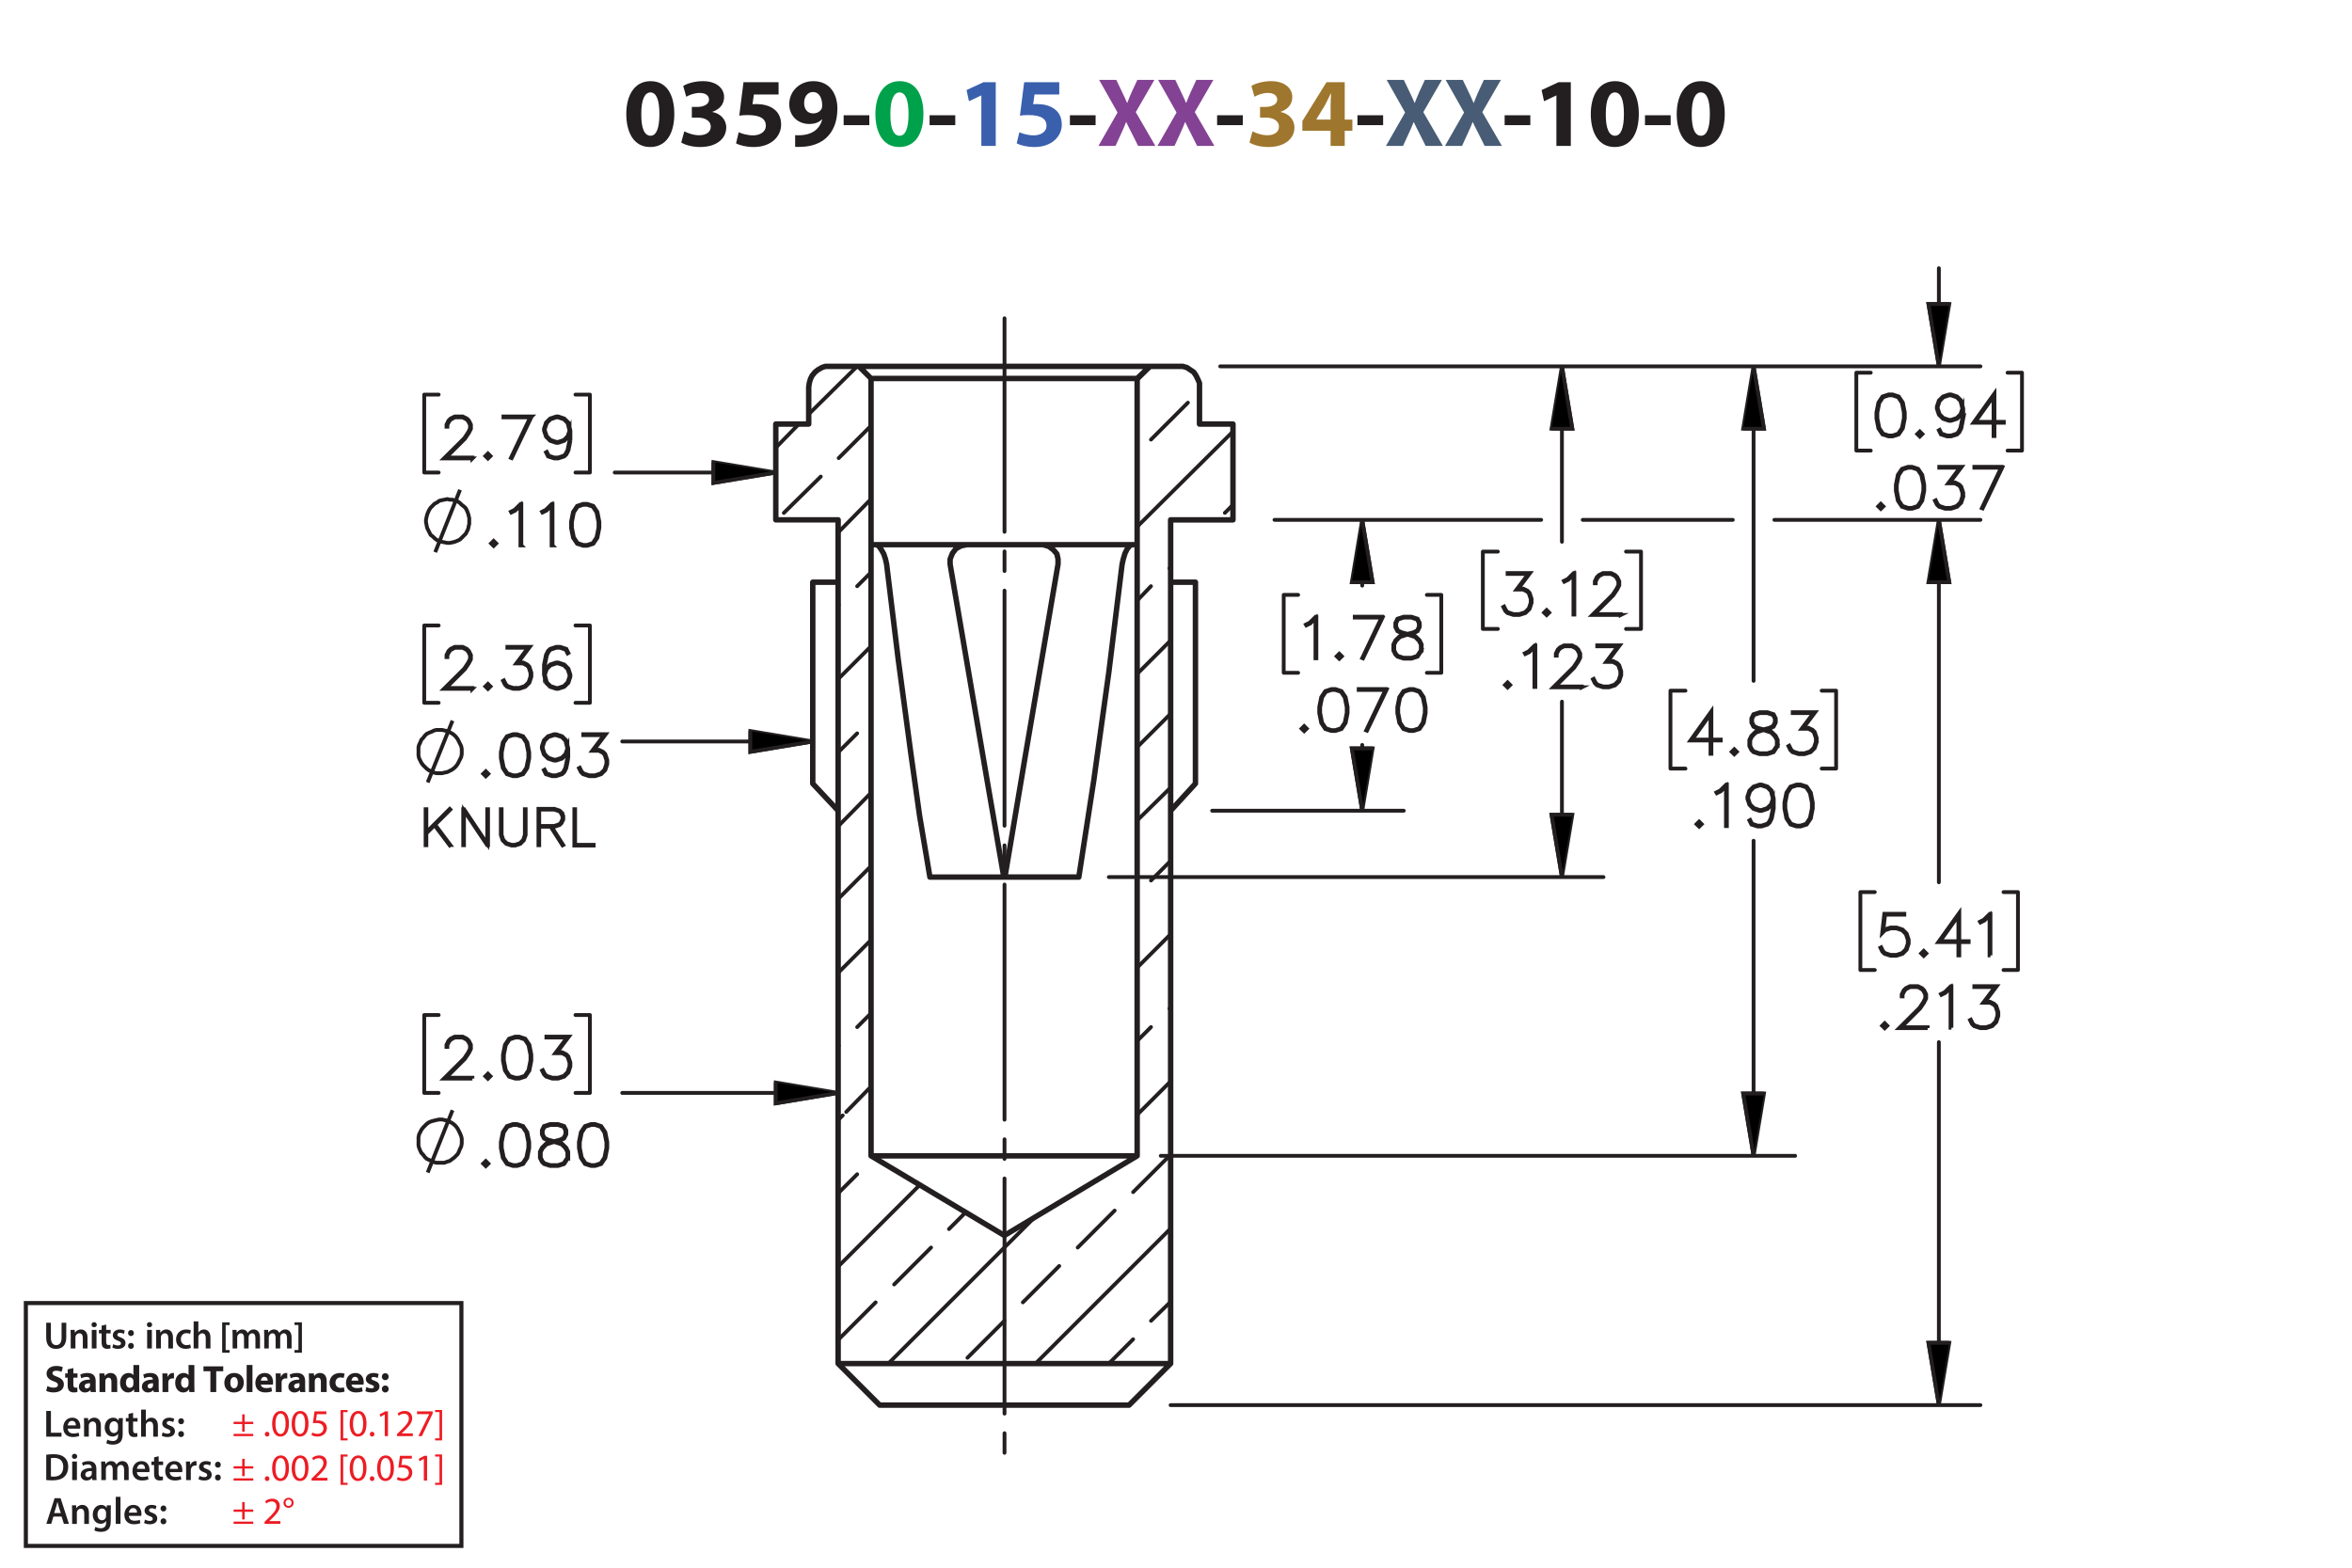 <?xml version="1.0" encoding="UTF-8"?><svg id="Layer_1" xmlns="http://www.w3.org/2000/svg" viewBox="0 0 432 288"><defs><style>.cls-1,.cls-2,.cls-3,.cls-4,.cls-5,.cls-6,.cls-7{stroke:#231f20;}.cls-1,.cls-3,.cls-4{stroke-linecap:round;stroke-linejoin:round;}.cls-1,.cls-3,.cls-4,.cls-6,.cls-7{fill:none;}.cls-2{stroke-width:.7px;}.cls-2,.cls-5,.cls-6{stroke-miterlimit:10;}.cls-8{fill:#3a60ad;}.cls-8,.cls-9,.cls-10,.cls-11,.cls-12,.cls-13,.cls-14{stroke-width:0px;}.cls-9{fill:#ed1c24;}.cls-3,.cls-4,.cls-5,.cls-6{stroke-width:.7px;}.cls-10{fill:#00a14b;}.cls-11{fill:#9e762d;}.cls-4{stroke-dasharray:0 0 0 0 43.2 3.6 3.6 3.6;stroke-dashoffset:3.973px;}.cls-12{fill:#834293;}.cls-13{fill:#231f20;}.cls-14{fill:#485c75;}.cls-7{stroke-width:.75px;}</style></defs><path class="cls-13" d="m123.853,20.904c0,3.619-1.458,6.104-4.447,6.104-3.025,0-4.357-2.719-4.375-6.032,0-3.385,1.44-6.067,4.465-6.067,3.133,0,4.357,2.791,4.357,5.996Zm-6.068.072c-.018,2.683.63,3.961,1.692,3.961s1.639-1.333,1.639-3.997c0-2.593-.558-3.961-1.657-3.961-1.008,0-1.692,1.278-1.674,3.997Z"/><path class="cls-13" d="m125.686,24.127c.486.252,1.603.72,2.719.72,1.422,0,2.143-.685,2.143-1.567,0-1.152-1.152-1.674-2.359-1.674h-1.116v-1.962h1.062c.918-.018,2.089-.36,2.089-1.351,0-.702-.576-1.224-1.728-1.224-.954,0-1.963.414-2.449.702l-.558-1.981c.702-.45,2.106-.882,3.619-.882,2.502,0,3.889,1.315,3.889,2.917,0,1.243-.703,2.215-2.143,2.719v.036c1.405.252,2.539,1.315,2.539,2.845,0,2.07-1.818,3.583-4.79,3.583-1.512,0-2.791-.397-3.475-.829l.558-2.052Z"/><path class="cls-13" d="m143.004,17.357h-4.537l-.252,1.8c.252-.036.468-.036.756-.036,1.117,0,2.251.252,3.079.847.882.594,1.422,1.566,1.422,2.935,0,2.179-1.873,4.106-5.023,4.106-1.422,0-2.611-.324-3.259-.666l.486-2.052c.522.252,1.585.576,2.647.576,1.134,0,2.341-.54,2.341-1.783,0-1.206-.955-1.945-3.295-1.945-.648,0-1.099.036-1.585.108l.774-6.14h6.446v2.251Z"/><path class="cls-13" d="m146.045,24.829c.342.036.648.036,1.188,0,.829-.054,1.675-.288,2.305-.72.756-.522,1.261-1.278,1.477-2.161l-.054-.018c-.522.54-1.278.846-2.341.846-1.98,0-3.655-1.386-3.655-3.655,0-2.287,1.837-4.213,4.412-4.213,3.007,0,4.429,2.305,4.429,5.042,0,2.431-.774,4.213-2.053,5.383-1.116,1.008-2.647,1.566-4.465,1.639-.468.036-.936.018-1.242,0v-2.143Zm1.656-5.87c0,1.009.54,1.873,1.657,1.873.738,0,1.26-.36,1.512-.774.09-.162.144-.342.144-.684,0-1.243-.468-2.467-1.71-2.467-.936,0-1.621.828-1.603,2.052Z"/><path class="cls-13" d="m159.671,21.174v1.818h-4.717v-1.818h4.717Z"/><path class="cls-10" d="m169.609,20.904c0,3.619-1.458,6.104-4.447,6.104-3.025,0-4.357-2.719-4.375-6.032,0-3.385,1.44-6.067,4.465-6.067,3.133,0,4.357,2.791,4.357,5.996Zm-6.068.072c-.018,2.683.63,3.961,1.692,3.961s1.639-1.333,1.639-3.997c0-2.593-.558-3.961-1.657-3.961-1.008,0-1.692,1.278-1.674,3.997Z"/><path class="cls-13" d="m175.458,21.174v1.818h-4.718v-1.818h4.718Z"/><path class="cls-8" d="m180.245,17.537h-.036l-2.233,1.062-.45-2.053,3.097-1.44h2.269v11.704h-2.647v-9.273Z"/><path class="cls-8" d="m194.556,17.357h-4.538l-.252,1.8c.252-.036.468-.036.756-.036,1.116,0,2.251.252,3.079.847.882.594,1.422,1.566,1.422,2.935,0,2.179-1.873,4.106-5.023,4.106-1.422,0-2.611-.324-3.259-.666l.486-2.052c.522.252,1.585.576,2.647.576,1.134,0,2.341-.54,2.341-1.783,0-1.206-.955-1.945-3.295-1.945-.648,0-1.099.036-1.585.108l.774-6.14h6.446v2.251Z"/><path class="cls-13" d="m201.233,21.174v1.818h-4.718v-1.818h4.718Z"/><path class="cls-12" d="m209.045,26.81l-1.098-2.197c-.45-.846-.738-1.476-1.081-2.179h-.036c-.252.703-.558,1.333-.936,2.179l-1.008,2.197h-3.133l3.511-6.14-3.385-5.996h3.151l1.062,2.215c.36.738.63,1.333.918,2.017h.036c.288-.774.522-1.315.829-2.017l1.026-2.215h3.133l-3.421,5.924,3.601,6.212h-3.169Z"/><path class="cls-12" d="m219.881,26.81l-1.098-2.197c-.45-.846-.738-1.476-1.081-2.179h-.035c-.253.703-.559,1.333-.936,2.179l-1.008,2.197h-3.133l3.511-6.14-3.385-5.996h3.151l1.062,2.215c.359.738.63,1.333.918,2.017h.036c.288-.774.522-1.315.828-2.017l1.026-2.215h3.133l-3.421,5.924,3.601,6.212h-3.169Z"/><path class="cls-13" d="m228.269,21.174v1.818h-4.718v-1.818h4.718Z"/><path class="cls-11" d="m230.049,24.127c.486.252,1.603.72,2.719.72,1.423,0,2.144-.685,2.144-1.567,0-1.152-1.152-1.674-2.359-1.674h-1.116v-1.962h1.062c.918-.018,2.089-.36,2.089-1.351,0-.702-.576-1.224-1.728-1.224-.955,0-1.963.414-2.449.702l-.558-1.981c.702-.45,2.106-.882,3.619-.882,2.502,0,3.889,1.315,3.889,2.917,0,1.243-.702,2.215-2.143,2.719v.036c1.404.252,2.539,1.315,2.539,2.845,0,2.07-1.819,3.583-4.79,3.583-1.512,0-2.791-.397-3.475-.829l.558-2.052Z"/><path class="cls-11" d="m244.397,26.81v-2.791h-5.186v-1.782l4.429-7.13h3.35v6.86h1.404v2.052h-1.404v2.791h-2.593Zm0-4.843v-2.593c0-.703.036-1.422.09-2.179h-.072c-.378.756-.684,1.44-1.08,2.179l-1.566,2.557v.036h2.629Z"/><path class="cls-13" d="m254.044,21.174v1.818h-4.717v-1.818h4.717Z"/><path class="cls-14" d="m261.856,26.81l-1.098-2.197c-.45-.846-.738-1.476-1.081-2.179h-.035c-.253.703-.559,1.333-.936,2.179l-1.009,2.197h-3.133l3.512-6.14-3.386-5.996h3.151l1.062,2.215c.359.738.63,1.333.918,2.017h.036c.288-.774.522-1.315.828-2.017l1.026-2.215h3.133l-3.421,5.924,3.601,6.212h-3.169Z"/><path class="cls-14" d="m272.692,26.81l-1.098-2.197c-.45-.846-.738-1.476-1.081-2.179h-.035c-.253.703-.559,1.333-.936,2.179l-1.009,2.197h-3.133l3.512-6.14-3.386-5.996h3.151l1.062,2.215c.359.738.63,1.333.918,2.017h.036c.288-.774.522-1.315.828-2.017l1.026-2.215h3.133l-3.421,5.924,3.601,6.212h-3.169Z"/><path class="cls-13" d="m281.08,21.174v1.818h-4.718v-1.818h4.718Z"/><path class="cls-13" d="m285.867,17.537h-.035l-2.233,1.062-.45-2.053,3.098-1.44h2.269v11.704h-2.647v-9.273Z"/><path class="cls-13" d="m301.007,20.904c0,3.619-1.458,6.104-4.447,6.104-3.024,0-4.357-2.719-4.375-6.032,0-3.385,1.44-6.067,4.465-6.067,3.133,0,4.357,2.791,4.357,5.996Zm-6.067.072c-.019,2.683.63,3.961,1.692,3.961s1.639-1.333,1.639-3.997c0-2.593-.559-3.961-1.657-3.961-1.008,0-1.692,1.278-1.674,3.997Z"/><path class="cls-13" d="m306.856,21.174v1.818h-4.717v-1.818h4.717Z"/><path class="cls-13" d="m316.792,20.904c0,3.619-1.458,6.104-4.447,6.104-3.024,0-4.356-2.719-4.375-6.032,0-3.385,1.44-6.067,4.465-6.067,3.134,0,4.357,2.791,4.357,5.996Zm-6.067.072c-.019,2.683.63,3.961,1.692,3.961s1.639-1.333,1.639-3.997c0-2.593-.559-3.961-1.656-3.961-1.009,0-1.693,1.278-1.675,3.997Z"/><path class="cls-13" d="m8.493,259.208h.862v3.999h1.94v.722h-2.802v-4.721Z"/><path class="cls-13" d="m12.441,262.465c.021.616.504.883,1.05.883.399,0,.686-.057.946-.154l.126.596c-.294.118-.701.21-1.191.21-1.106,0-1.758-.68-1.758-1.724,0-.945.574-1.835,1.667-1.835,1.106,0,1.471.911,1.471,1.66,0,.161-.014.287-.028.364h-2.283Zm1.498-.603c.007-.315-.133-.833-.708-.833-.532,0-.756.483-.791.833h1.498Z"/><path class="cls-13" d="m15.444,261.533c0-.392-.007-.721-.028-1.016h.756l.042.512h.021c.147-.267.518-.589,1.085-.589.595,0,1.211.386,1.211,1.464v2.024h-.861v-1.926c0-.49-.182-.861-.651-.861-.343,0-.581.245-.672.504-.028.077-.035.182-.035.28v2.003h-.868v-2.396Z"/><path class="cls-13" d="m22.564,260.518c-.014.231-.028.512-.028.981v1.934c0,.714-.147,1.226-.504,1.548-.357.315-.848.413-1.317.413-.434,0-.896-.091-1.191-.273l.19-.651c.217.126.581.26.995.26.56,0,.981-.295.981-1.03v-.294h-.014c-.196.301-.546.504-.995.504-.847,0-1.45-.7-1.45-1.666,0-1.121.729-1.801,1.548-1.801.518,0,.827.253.987.532h.014l.035-.455h.75Zm-.89,1.366c0-.077-.007-.161-.028-.231-.091-.315-.336-.553-.701-.553-.483,0-.84.42-.84,1.113,0,.581.294,1.051.834,1.051.322,0,.602-.21.7-.519.021-.091.035-.21.035-.309v-.553Z"/><path class="cls-13" d="m24.446,259.544v.974h.819v.644h-.819v1.506c0,.413.112.631.441.631.147,0,.259-.021.336-.042l.014.658c-.126.049-.35.084-.624.084-.315,0-.581-.105-.742-.28-.182-.196-.266-.505-.266-.953v-1.603h-.49v-.644h.49v-.77l.84-.203Z"/><path class="cls-13" d="m25.916,258.956h.868v2.031h.014c.105-.161.245-.294.427-.393.168-.098.371-.154.588-.154.581,0,1.19.386,1.19,1.478v2.01h-.861v-1.912c0-.497-.182-.868-.658-.868-.336,0-.575.224-.665.483-.028.069-.035.161-.035.259v2.038h-.868v-4.973Z"/><path class="cls-13" d="m29.878,263.138c.196.119.567.245.875.245.378,0,.546-.154.546-.379,0-.231-.14-.35-.56-.497-.665-.231-.945-.596-.939-.994,0-.603.497-1.072,1.289-1.072.378,0,.708.099.903.203l-.168.609c-.147-.084-.42-.195-.721-.195-.308,0-.477.146-.477.356,0,.218.161.322.596.477.616.224.903.539.91,1.044,0,.616-.483,1.065-1.387,1.065-.413,0-.784-.099-1.037-.238l.169-.623Z"/><path class="cls-13" d="m32.734,261.1c0-.322.224-.554.532-.554.315,0,.525.231.532.554,0,.315-.21.546-.532.546-.315,0-.532-.231-.532-.546Zm0,2.359c0-.321.224-.553.532-.553.315,0,.525.224.532.553,0,.309-.21.547-.532.547-.315,0-.532-.238-.532-.547Z"/><path class="cls-13" d="m8.493,267.253c.378-.064.862-.099,1.373-.099.882,0,1.492.183,1.926.547.456.371.735.932.735,1.736,0,.841-.287,1.471-.735,1.877-.469.428-1.218.644-2.136.644-.504,0-.882-.027-1.163-.062v-4.644Zm.862,3.999c.119.021.301.021.476.021,1.121.008,1.786-.609,1.786-1.807.007-1.044-.595-1.639-1.674-1.639-.273,0-.469.021-.588.049v3.376Z"/><path class="cls-13" d="m14.177,267.547c0,.259-.19.462-.49.462-.287,0-.477-.203-.477-.462,0-.267.196-.47.483-.47.294,0,.476.203.483.47Zm-.917,4.363v-3.411h.868v3.411h-.868Z"/><path class="cls-13" d="m16.971,271.91l-.056-.378h-.021c-.21.266-.567.455-1.008.455-.686,0-1.072-.497-1.072-1.016,0-.861.763-1.296,2.024-1.289v-.056c0-.225-.091-.596-.693-.596-.336,0-.686.105-.917.253l-.168-.56c.252-.154.693-.302,1.233-.302,1.092,0,1.408.693,1.408,1.437v1.232c0,.308.014.609.049.819h-.777Zm-.112-1.667c-.609-.014-1.19.119-1.19.638,0,.336.217.49.49.49.343,0,.595-.225.672-.47.021-.062.028-.133.028-.189v-.47Z"/><path class="cls-13" d="m18.608,269.515c0-.392-.007-.721-.028-1.016h.743l.035.505h.021c.169-.267.477-.582,1.051-.582.448,0,.798.253.945.631h.014c.119-.19.259-.329.42-.428.189-.133.406-.203.686-.203.567,0,1.142.386,1.142,1.478v2.01h-.841v-1.884c0-.567-.196-.903-.609-.903-.294,0-.511.21-.602.455-.021.084-.042.189-.042.287v2.045h-.841v-1.975c0-.477-.189-.812-.588-.812-.322,0-.54.252-.617.49-.035.084-.049.182-.049.279v2.018h-.84v-2.396Z"/><path class="cls-13" d="m25.153,270.446c.021.616.504.883,1.05.883.399,0,.686-.057.946-.154l.126.596c-.294.118-.701.21-1.191.21-1.106,0-1.758-.68-1.758-1.724,0-.945.574-1.835,1.667-1.835,1.106,0,1.471.911,1.471,1.66,0,.161-.014.287-.028.364h-2.283Zm1.498-.603c.007-.315-.133-.833-.708-.833-.532,0-.756.483-.791.833h1.498Z"/><path class="cls-13" d="m29.143,267.525v.974h.819v.644h-.819v1.506c0,.413.112.631.441.631.147,0,.259-.021.336-.042l.014.658c-.126.049-.35.084-.624.084-.315,0-.581-.105-.742-.28-.182-.196-.266-.505-.266-.953v-1.603h-.49v-.644h.49v-.77l.84-.203Z"/><path class="cls-13" d="m31.18,270.446c.021.616.504.883,1.05.883.399,0,.686-.057.946-.154l.126.596c-.294.118-.701.21-1.191.21-1.106,0-1.758-.68-1.758-1.724,0-.945.574-1.835,1.667-1.835,1.106,0,1.471.911,1.471,1.66,0,.161-.014.287-.028.364h-2.283Zm1.498-.603c.007-.315-.133-.833-.708-.833-.532,0-.756.483-.791.833h1.498Z"/><path class="cls-13" d="m34.183,269.599c0-.462-.007-.791-.028-1.1h.75l.028.651h.028c.168-.483.567-.729.932-.729.084,0,.133.008.203.021v.812c-.07-.014-.147-.028-.252-.028-.413,0-.693.267-.77.651-.014.077-.028.168-.028.267v1.765h-.861v-2.312Z"/><path class="cls-13" d="m36.633,271.119c.196.119.567.245.875.245.378,0,.546-.154.546-.379,0-.231-.14-.35-.56-.497-.665-.231-.945-.596-.939-.994,0-.603.497-1.072,1.289-1.072.378,0,.708.099.903.203l-.168.609c-.147-.084-.42-.195-.721-.195-.308,0-.477.146-.477.356,0,.218.161.322.596.477.616.224.903.539.91,1.044,0,.616-.483,1.065-1.387,1.065-.413,0-.784-.099-1.037-.238l.169-.623Z"/><path class="cls-13" d="m39.489,269.081c0-.322.224-.554.532-.554.315,0,.525.231.532.554,0,.315-.21.546-.532.546-.315,0-.532-.231-.532-.546Zm0,2.359c0-.321.224-.553.532-.553.315,0,.525.224.532.553,0,.309-.21.547-.532.547-.315,0-.532-.238-.532-.547Z"/><path class="cls-13" d="m8.704,254.635c.288.147.729.294,1.184.294.49,0,.749-.203.749-.511,0-.295-.224-.463-.791-.666-.784-.273-1.295-.707-1.295-1.394,0-.806.672-1.422,1.786-1.422.532,0,.924.112,1.205.238l-.238.861c-.189-.091-.525-.224-.988-.224-.462,0-.686.21-.686.455,0,.301.266.435.875.665.834.309,1.226.742,1.226,1.408,0,.791-.609,1.464-1.905,1.464-.539,0-1.071-.141-1.337-.287l.217-.883Z"/><path class="cls-13" d="m13.471,251.329v.981h.764v.784h-.764v1.24c0,.413.098.602.42.602.133,0,.238-.014.315-.027l.007.805c-.14.057-.392.092-.693.092-.343,0-.63-.119-.798-.294-.196-.203-.294-.533-.294-1.016v-1.401h-.455v-.784h.455v-.742l1.044-.238Z"/><path class="cls-13" d="m16.664,255.734l-.064-.343h-.021c-.224.273-.574.42-.981.42-.693,0-1.106-.504-1.106-1.051,0-.89.798-1.316,2.01-1.31v-.049c0-.183-.098-.441-.624-.441-.35,0-.721.119-.945.259l-.196-.686c.238-.133.708-.301,1.331-.301,1.142,0,1.506.673,1.506,1.478v1.191c0,.329.014.644.049.833h-.96Zm-.127-1.618c-.56-.007-.994.126-.994.54,0,.273.182.405.42.405.266,0,.483-.175.553-.392.014-.056.021-.119.021-.183v-.371Z"/><path class="cls-13" d="m18.28,253.402c0-.428-.014-.792-.028-1.093h.924l.049.469h.021c.14-.217.49-.546,1.058-.546.701,0,1.226.462,1.226,1.471v2.031h-1.065v-1.898c0-.44-.154-.742-.539-.742-.294,0-.469.203-.54.399-.028.064-.042.168-.042.267v1.975h-1.065v-2.332Z"/><path class="cls-13" d="m25.568,250.762v3.95c0,.385.014.791.028,1.022h-.945l-.049-.504h-.014c-.217.385-.63.581-1.072.581-.812,0-1.464-.693-1.464-1.758-.007-1.156.714-1.821,1.534-1.821.42,0,.749.147.903.386h.014v-1.856h1.065Zm-1.065,2.998c0-.057-.007-.134-.014-.19-.063-.287-.294-.525-.624-.525-.483,0-.735.435-.735.974,0,.581.287.945.729.945.308,0,.553-.21.616-.511.021-.077.028-.154.028-.245v-.448Z"/><path class="cls-13" d="m28.235,255.734l-.064-.343h-.021c-.224.273-.574.42-.981.42-.693,0-1.106-.504-1.106-1.051,0-.89.798-1.316,2.01-1.31v-.049c0-.183-.098-.441-.624-.441-.35,0-.721.119-.945.259l-.196-.686c.238-.133.708-.301,1.331-.301,1.142,0,1.506.673,1.506,1.478v1.191c0,.329.014.644.049.833h-.96Zm-.127-1.618c-.56-.007-.994.126-.994.54,0,.273.182.405.42.405.266,0,.483-.175.553-.392.014-.056.021-.119.021-.183v-.371Z"/><path class="cls-13" d="m29.851,253.438c0-.505-.014-.834-.028-1.128h.917l.035.63h.028c.175-.497.595-.707.924-.707.098,0,.147,0,.224.014v1.002c-.077-.014-.168-.028-.287-.028-.392,0-.658.21-.729.54-.014.069-.021.153-.021.237v1.737h-1.065v-2.297Z"/><path class="cls-13" d="m35.697,250.762v3.95c0,.385.014.791.028,1.022h-.945l-.049-.504h-.014c-.217.385-.63.581-1.072.581-.812,0-1.464-.693-1.464-1.758-.007-1.156.714-1.821,1.534-1.821.42,0,.749.147.903.386h.014v-1.856h1.065Zm-1.065,2.998c0-.057-.007-.134-.014-.19-.063-.287-.294-.525-.624-.525-.483,0-.735.435-.735.974,0,.581.287.945.729.945.308,0,.553-.21.616-.511.021-.077.028-.154.028-.245v-.448Z"/><path class="cls-13" d="m38.643,251.91h-1.268v-.896h3.628v.896h-1.289v3.824h-1.072v-3.824Z"/><path class="cls-13" d="m44.783,253.983c0,1.254-.89,1.828-1.807,1.828-1.002,0-1.772-.658-1.772-1.765,0-1.107.729-1.815,1.828-1.815,1.051,0,1.751.722,1.751,1.751Zm-2.479.035c0,.588.245,1.029.701,1.029.413,0,.679-.413.679-1.029,0-.512-.196-1.029-.679-1.029-.511,0-.701.525-.701,1.029Z"/><path class="cls-13" d="m45.306,250.762h1.065v4.973h-1.065v-4.973Z"/><path class="cls-13" d="m47.917,254.361c.035.441.469.651.967.651.364,0,.658-.049.945-.14l.14.722c-.35.14-.777.21-1.24.21-1.163,0-1.828-.673-1.828-1.744,0-.868.54-1.828,1.73-1.828,1.107,0,1.527.861,1.527,1.709,0,.182-.021.343-.035.42h-2.206Zm1.254-.729c0-.259-.112-.693-.603-.693-.448,0-.63.406-.658.693h1.261Z"/><path class="cls-13" d="m50.661,253.438c0-.505-.014-.834-.028-1.128h.917l.035.63h.028c.175-.497.595-.707.924-.707.098,0,.147,0,.224.014v1.002c-.077-.014-.168-.028-.287-.028-.392,0-.658.21-.729.54-.014.069-.021.153-.021.237v1.737h-1.065v-2.297Z"/><path class="cls-13" d="m55.135,255.734l-.064-.343h-.021c-.224.273-.574.42-.981.42-.693,0-1.106-.504-1.106-1.051,0-.89.798-1.316,2.01-1.31v-.049c0-.183-.098-.441-.624-.441-.35,0-.721.119-.945.259l-.196-.686c.238-.133.708-.301,1.331-.301,1.142,0,1.506.673,1.506,1.478v1.191c0,.329.014.644.049.833h-.96Zm-.127-1.618c-.56-.007-.994.126-.994.54,0,.273.182.405.42.405.266,0,.483-.175.553-.392.014-.056.021-.119.021-.183v-.371Z"/><path class="cls-13" d="m56.752,253.402c0-.428-.014-.792-.028-1.093h.924l.049.469h.021c.14-.217.49-.546,1.058-.546.701,0,1.226.462,1.226,1.471v2.031h-1.065v-1.898c0-.44-.154-.742-.539-.742-.294,0-.469.203-.54.399-.028.064-.042.168-.042.267v1.975h-1.065v-2.332Z"/><path class="cls-13" d="m63.291,255.65c-.189.084-.546.154-.953.154-1.106,0-1.814-.673-1.814-1.751,0-1.002.686-1.821,1.961-1.821.28,0,.588.049.812.133l-.168.792c-.126-.057-.315-.105-.595-.105-.56,0-.924.399-.917.96,0,.63.42.959.939.959.252,0,.448-.042.609-.104l.126.784Z"/><path class="cls-13" d="m64.564,254.361c.035.441.469.651.967.651.364,0,.658-.049.945-.14l.14.722c-.35.14-.777.21-1.24.21-1.163,0-1.828-.673-1.828-1.744,0-.868.54-1.828,1.73-1.828,1.107,0,1.527.861,1.527,1.709,0,.182-.021.343-.035.42h-2.206Zm1.254-.729c0-.259-.112-.693-.603-.693-.448,0-.63.406-.658.693h1.261Z"/><path class="cls-13" d="m67.3,254.803c.196.119.602.259.917.259.322,0,.455-.111.455-.287,0-.175-.105-.259-.504-.392-.707-.238-.981-.623-.974-1.029,0-.638.546-1.121,1.394-1.121.399,0,.756.091.966.196l-.189.735c-.154-.084-.448-.196-.742-.196-.259,0-.406.105-.406.28,0,.161.133.245.553.393.651.224.924.553.932,1.058,0,.637-.504,1.106-1.485,1.106-.448,0-.848-.099-1.107-.238l.19-.764Z"/><path class="cls-13" d="m70.135,252.912c0-.379.259-.644.63-.644s.616.259.624.644c0,.364-.252.637-.63.637-.364,0-.624-.273-.624-.637Zm0,2.262c0-.371.259-.644.63-.644s.616.267.624.644c0,.364-.252.638-.63.638-.364,0-.624-.273-.624-.638Z"/><path class="cls-9" d="m44.935,259.828v1.365h1.583v.421h-1.583v1.4h-.448v-1.4h-1.583v-.421h1.583v-1.365h.448Zm1.583,3.586v.42h-3.614v-.42h3.614Z"/><path class="cls-9" d="m48.645,263.47c0-.259.175-.441.42-.441.246,0,.414.183.414.441,0,.252-.161.441-.42.441-.245,0-.413-.19-.413-.441Z"/><path class="cls-9" d="m53.07,261.509c0,1.548-.574,2.402-1.583,2.402-.889,0-1.492-.834-1.506-2.34,0-1.526.659-2.367,1.583-2.367.96,0,1.506.855,1.506,2.305Zm-2.472.07c0,1.184.364,1.855.924,1.855.63,0,.932-.735.932-1.897,0-1.121-.287-1.856-.925-1.856-.539,0-.931.658-.931,1.898Z"/><path class="cls-9" d="m56.661,261.509c0,1.548-.574,2.402-1.583,2.402-.889,0-1.492-.834-1.506-2.34,0-1.526.659-2.367,1.583-2.367.96,0,1.506.855,1.506,2.305Zm-2.472.07c0,1.184.364,1.855.924,1.855.63,0,.932-.735.932-1.897,0-1.121-.287-1.856-.925-1.856-.539,0-.931.658-.931,1.898Z"/><path class="cls-9" d="m59.944,259.8h-1.737l-.175,1.17c.105-.015.203-.028.371-.028.35,0,.701.077.981.245.357.203.651.596.651,1.17,0,.89-.707,1.555-1.695,1.555-.497,0-.917-.141-1.135-.28l.154-.469c.189.111.56.252.974.252.581,0,1.079-.379,1.079-.988-.007-.588-.399-1.008-1.31-1.008-.259,0-.462.027-.63.049l.294-2.186h2.178v.519Z"/><path class="cls-9" d="m62.56,264.618v-5.582h1.282v.386h-.805v4.811h.805v.385h-1.282Z"/><path class="cls-9" d="m67.315,261.509c0,1.548-.574,2.402-1.583,2.402-.889,0-1.492-.834-1.506-2.34,0-1.526.659-2.367,1.583-2.367.96,0,1.506.855,1.506,2.305Zm-2.472.07c0,1.184.364,1.855.924,1.855.63,0,.932-.735.932-1.897,0-1.121-.287-1.856-.925-1.856-.539,0-.931.658-.931,1.898Z"/><path class="cls-9" d="m67.929,263.47c0-.259.175-.441.42-.441.245,0,.413.183.413.441,0,.252-.161.441-.42.441-.245,0-.413-.19-.413-.441Z"/><path class="cls-9" d="m70.666,259.856h-.014l-.791.428-.119-.47.995-.532h.525v4.553h-.595v-3.978Z"/><path class="cls-9" d="m72.919,263.834v-.378l.483-.47c1.163-1.106,1.688-1.694,1.695-2.381,0-.463-.224-.89-.903-.89-.413,0-.756.21-.966.385l-.196-.434c.315-.267.763-.463,1.289-.463.981,0,1.394.673,1.394,1.324,0,.841-.609,1.52-1.569,2.444l-.364.336v.014h2.045v.512h-2.907Z"/><path class="cls-9" d="m79.466,259.281v.406l-1.982,4.146h-.637l1.975-4.027v-.014h-2.227v-.512h2.872Z"/><path class="cls-9" d="m81.201,259.029v5.589h-1.281v-.385h.805v-4.818h-.805v-.386h1.281Z"/><path class="cls-9" d="m44.935,267.998v1.365h1.583v.421h-1.583v1.4h-.448v-1.4h-1.583v-.421h1.583v-1.365h.448Zm1.583,3.586v.42h-3.614v-.42h3.614Z"/><path class="cls-9" d="m48.645,271.64c0-.259.175-.441.42-.441.246,0,.414.183.414.441,0,.252-.161.441-.42.441-.245,0-.413-.19-.413-.441Z"/><path class="cls-9" d="m53.07,269.679c0,1.548-.574,2.402-1.583,2.402-.889,0-1.492-.834-1.506-2.34,0-1.526.659-2.367,1.583-2.367.96,0,1.506.855,1.506,2.305Zm-2.472.07c0,1.184.364,1.855.924,1.855.63,0,.932-.735.932-1.897,0-1.121-.287-1.856-.925-1.856-.539,0-.931.658-.931,1.898Z"/><path class="cls-9" d="m56.661,269.679c0,1.548-.574,2.402-1.583,2.402-.889,0-1.492-.834-1.506-2.34,0-1.526.659-2.367,1.583-2.367.96,0,1.506.855,1.506,2.305Zm-2.472.07c0,1.184.364,1.855.924,1.855.63,0,.932-.735.932-1.897,0-1.121-.287-1.856-.925-1.856-.539,0-.931.658-.931,1.898Z"/><path class="cls-9" d="m57.226,272.004v-.378l.483-.47c1.163-1.106,1.688-1.694,1.695-2.381,0-.463-.224-.89-.903-.89-.413,0-.756.21-.966.385l-.196-.434c.315-.267.763-.463,1.289-.463.981,0,1.394.673,1.394,1.324,0,.841-.609,1.52-1.569,2.444l-.364.336v.014h2.045v.512h-2.907Z"/><path class="cls-9" d="m62.56,272.788v-5.582h1.282v.386h-.805v4.811h.805v.385h-1.282Z"/><path class="cls-9" d="m67.315,269.679c0,1.548-.574,2.402-1.583,2.402-.889,0-1.492-.834-1.506-2.34,0-1.526.659-2.367,1.583-2.367.96,0,1.506.855,1.506,2.305Zm-2.472.07c0,1.184.364,1.855.924,1.855.63,0,.932-.735.932-1.897,0-1.121-.287-1.856-.925-1.856-.539,0-.931.658-.931,1.898Z"/><path class="cls-9" d="m67.929,271.64c0-.259.175-.441.42-.441.245,0,.413.183.413.441,0,.252-.161.441-.42.441-.245,0-.413-.19-.413-.441Z"/><path class="cls-9" d="m72.355,269.679c0,1.548-.574,2.402-1.583,2.402-.889,0-1.492-.834-1.506-2.34,0-1.526.659-2.367,1.583-2.367.96,0,1.506.855,1.506,2.305Zm-2.472.07c0,1.184.364,1.855.924,1.855.63,0,.932-.735.932-1.897,0-1.121-.287-1.856-.925-1.856-.539,0-.931.658-.931,1.898Z"/><path class="cls-9" d="m75.637,267.97h-1.737l-.175,1.17c.105-.015.203-.028.371-.028.35,0,.701.077.981.245.357.203.651.596.651,1.17,0,.89-.707,1.555-1.695,1.555-.497,0-.917-.141-1.135-.28l.154-.469c.189.111.56.252.974.252.581,0,1.079-.379,1.079-.988-.007-.588-.399-1.008-1.31-1.008-.259,0-.462.027-.63.049l.294-2.186h2.178v.519Z"/><path class="cls-9" d="m77.848,268.025h-.014l-.791.428-.119-.47.995-.532h.525v4.553h-.595v-3.978Z"/><path class="cls-9" d="m81.201,267.199v5.589h-1.281v-.385h.805v-4.818h-.805v-.386h1.281Z"/><path class="cls-13" d="m9.812,278.615l-.406,1.338h-.89l1.513-4.721h1.1l1.534,4.721h-.925l-.427-1.338h-1.498Zm1.352-.651l-.371-1.162c-.091-.287-.168-.609-.238-.883h-.014c-.07.273-.14.603-.224.883l-.364,1.162h1.211Z"/><path class="cls-13" d="m13.248,277.558c0-.392-.007-.721-.028-1.016h.756l.043.512h.021c.147-.267.518-.589,1.085-.589.595,0,1.211.386,1.211,1.464v2.024h-.861v-1.926c0-.49-.182-.861-.651-.861-.343,0-.582.245-.672.504-.028.077-.035.182-.035.28v2.003h-.868v-2.396Z"/><path class="cls-13" d="m20.369,276.542c-.014.231-.028.512-.028.981v1.934c0,.714-.147,1.226-.504,1.548-.357.315-.848.413-1.317.413-.434,0-.896-.091-1.191-.273l.19-.651c.217.126.581.26.995.26.56,0,.981-.295.981-1.03v-.294h-.014c-.196.301-.546.504-.995.504-.847,0-1.45-.7-1.45-1.666,0-1.121.729-1.801,1.548-1.801.518,0,.827.253.987.532h.014l.035-.455h.75Zm-.89,1.366c0-.077-.007-.161-.028-.231-.091-.315-.336-.553-.701-.553-.483,0-.84.42-.84,1.113,0,.581.294,1.051.834,1.051.322,0,.602-.21.7-.519.021-.091.035-.21.035-.309v-.553Z"/><path class="cls-13" d="m21.263,274.981h.868v4.973h-.868v-4.973Z"/><path class="cls-13" d="m23.671,278.489c.021.616.504.883,1.05.883.399,0,.686-.057.946-.154l.126.596c-.294.118-.701.21-1.191.21-1.106,0-1.758-.68-1.758-1.724,0-.945.574-1.835,1.667-1.835,1.106,0,1.471.911,1.471,1.66,0,.161-.014.287-.028.364h-2.283Zm1.498-.603c.007-.315-.133-.833-.708-.833-.532,0-.756.483-.791.833h1.498Z"/><path class="cls-13" d="m26.632,279.162c.196.119.567.245.875.245.378,0,.546-.154.546-.379,0-.231-.14-.35-.56-.497-.665-.231-.945-.596-.939-.994,0-.603.497-1.072,1.289-1.072.378,0,.708.099.903.203l-.168.609c-.147-.084-.42-.195-.721-.195-.308,0-.477.146-.477.356,0,.218.161.322.596.477.616.224.903.539.91,1.044,0,.616-.483,1.065-1.387,1.065-.413,0-.784-.099-1.037-.238l.169-.623Z"/><path class="cls-13" d="m29.488,277.124c0-.322.224-.554.532-.554.315,0,.525.231.532.554,0,.315-.21.546-.532.546-.315,0-.532-.231-.532-.546Zm0,2.359c0-.321.224-.553.532-.553.315,0,.525.224.532.553,0,.309-.21.547-.532.547-.315,0-.532-.238-.532-.547Z"/><path class="cls-9" d="m44.935,275.947v1.365h1.583v.421h-1.583v1.4h-.448v-1.4h-1.583v-.421h1.583v-1.365h.448Zm1.583,3.586v.42h-3.614v-.42h3.614Z"/><path class="cls-9" d="m48.595,279.953v-.378l.483-.47c1.163-1.106,1.688-1.694,1.695-2.381,0-.463-.224-.89-.903-.89-.413,0-.756.21-.966.385l-.196-.434c.315-.267.763-.463,1.289-.463.981,0,1.394.673,1.394,1.324,0,.841-.609,1.52-1.569,2.444l-.364.336v.014h2.045v.512h-2.907Z"/><path class="cls-9" d="m53.93,276.066c0,.567-.455.939-.939.939-.546,0-.917-.413-.917-.904-.007-.539.413-.945.932-.945.574,0,.924.435.924.911Zm-1.478.034c0,.322.238.575.546.575.315,0,.553-.26.553-.603,0-.26-.154-.589-.553-.589-.364,0-.546.315-.546.616Z"/><rect class="cls-7" x="4.748" y="239.387" width="80" height="44.612"/><path class="cls-13" d="m9.347,243.005v2.753c0,.924.385,1.352.967,1.352.623,0,.995-.428.995-1.352v-2.753h.861v2.696c0,1.457-.75,2.102-1.884,2.102-1.092,0-1.8-.609-1.8-2.094v-2.704h.861Z"/><path class="cls-13" d="m12.987,245.33c0-.392-.007-.721-.028-1.016h.756l.042.512h.021c.147-.267.518-.589,1.085-.589.595,0,1.211.386,1.211,1.464v2.024h-.861v-1.926c0-.49-.182-.861-.651-.861-.343,0-.581.245-.672.504-.028.077-.035.182-.035.28v2.003h-.868v-2.396Z"/><path class="cls-13" d="m17.775,243.362c0,.259-.19.462-.49.462-.287,0-.477-.203-.477-.462,0-.267.196-.47.483-.47.294,0,.476.203.483.47Zm-.917,4.363v-3.411h.868v3.411h-.868Z"/><path class="cls-13" d="m19.504,243.341v.974h.819v.644h-.819v1.506c0,.413.112.631.441.631.147,0,.259-.021.336-.043l.014.659c-.126.049-.35.084-.624.084-.315,0-.581-.105-.742-.28-.182-.196-.266-.505-.266-.953v-1.603h-.49v-.644h.49v-.77l.84-.203Z"/><path class="cls-13" d="m20.799,246.935c.196.118.567.245.875.245.378,0,.546-.154.546-.379,0-.231-.14-.35-.56-.497-.665-.231-.945-.595-.939-.994,0-.603.497-1.072,1.289-1.072.378,0,.708.099.903.203l-.168.609c-.147-.084-.42-.195-.721-.195-.308,0-.477.146-.477.356,0,.218.161.322.596.477.616.224.903.539.91,1.044,0,.616-.483,1.065-1.387,1.065-.413,0-.784-.099-1.037-.238l.169-.623Z"/><path class="cls-13" d="m23.522,244.897c0-.322.224-.554.532-.554.315,0,.525.231.532.554,0,.315-.21.546-.532.546-.315,0-.532-.231-.532-.546Zm0,2.359c0-.321.224-.553.532-.553.315,0,.525.224.532.553,0,.309-.21.547-.532.547-.315,0-.532-.238-.532-.547Z"/><path class="cls-13" d="m27.943,243.362c0,.259-.19.462-.49.462-.287,0-.477-.203-.477-.462,0-.267.196-.47.483-.47.294,0,.476.203.483.47Zm-.917,4.363v-3.411h.868v3.411h-.868Z"/><path class="cls-13" d="m28.685,245.33c0-.392-.007-.721-.028-1.016h.756l.043.512h.021c.147-.267.518-.589,1.085-.589.595,0,1.211.386,1.211,1.464v2.024h-.861v-1.926c0-.49-.182-.861-.651-.861-.343,0-.582.245-.672.504-.028.077-.035.182-.035.28v2.003h-.868v-2.396Z"/><path class="cls-13" d="m35.063,247.62c-.182.084-.54.176-.967.176-1.065,0-1.758-.68-1.758-1.737,0-1.022.7-1.821,1.898-1.821.315,0,.637.07.834.161l-.154.644c-.14-.062-.343-.133-.651-.133-.659,0-1.051.483-1.044,1.106,0,.7.456,1.1,1.044,1.1.301,0,.511-.064.679-.133l.119.637Z"/><path class="cls-13" d="m35.565,242.753h.868v2.031h.014c.105-.161.245-.294.427-.393.168-.098.371-.154.588-.154.581,0,1.19.386,1.19,1.478v2.01h-.861v-1.912c0-.497-.182-.868-.658-.868-.336,0-.575.224-.665.483-.028.069-.035.161-.035.259v2.038h-.868v-4.973Z"/><path class="cls-13" d="m40.808,248.51v-5.582h1.366v.497h-.728v4.595h.728v.49h-1.366Z"/><path class="cls-13" d="m42.726,245.33c0-.392-.007-.721-.028-1.016h.743l.035.505h.021c.169-.267.477-.582,1.051-.582.448,0,.798.253.945.631h.014c.119-.19.259-.329.42-.428.189-.133.406-.203.686-.203.567,0,1.142.386,1.142,1.478v2.01h-.841v-1.884c0-.567-.196-.903-.609-.903-.294,0-.511.21-.602.455-.021.084-.042.189-.042.287v2.045h-.841v-1.975c0-.477-.189-.812-.588-.812-.322,0-.54.252-.617.49-.035.084-.049.182-.049.28v2.017h-.84v-2.396Z"/><path class="cls-13" d="m48.529,245.33c0-.392-.007-.721-.028-1.016h.743l.035.505h.021c.168-.267.476-.582,1.05-.582.448,0,.798.253.945.631h.014c.119-.19.259-.329.42-.428.189-.133.406-.203.686-.203.567,0,1.142.386,1.142,1.478v2.01h-.84v-1.884c0-.567-.196-.903-.609-.903-.294,0-.511.21-.602.455-.021.084-.042.189-.042.287v2.045h-.841v-1.975c0-.477-.189-.812-.588-.812-.322,0-.54.252-.617.49-.035.084-.049.182-.049.28v2.017h-.84v-2.396Z"/><path class="cls-13" d="m55.453,242.921v5.589h-1.359v-.497h.721v-4.595h-.721v-.497h1.359Z"/><path class="cls-2" d="m86.778,84.214h-5.239l3.736-3.716.709-1.068.352-.702v-.677l-.352-.687-.337-.341-.694-.346h-1.397l-.689.346-.342.341-.352.687v.341h-.161v-.381l.367-.752.382-.376.754-.371h1.483l.749.371.382.376.372.752v.762l-.372.737-.729,1.088-3.475,3.46h4.852v.156Z"/><path class="cls-2" d="m90.096,83.783l-.472.461-.473-.461.473-.471.472.471Zm-.226,0l-.246-.246-.247.246.247.246.246-.246Z"/><path class="cls-2" d="m97.653,76.511l-3.67,7.653-.141-.055,3.54-7.433h-4.912v-.166h5.184Z"/><path class="cls-2" d="m104.768,80.919l-.357,1.816-.372.737-.392.381-1.111.361h-.744l-1.131-.361-.372-.747.146-.085.352.692,1.03.346h.699l1.051-.346.327-.341.352-.697.362-1.78v-1.284l-.206.617-.754.752-1.111.371h-.382l-1.111-.371-.754-.752-.367-1.108v-.381l.367-1.108.754-.747,1.111-.371h.382l1.111.371.754.747.367,1.47v1.82Zm-.161-1.81l-.352-1.394-.689-.692-1.051-.346h-.342l-1.051.346-.689.692-.352,1.043v.341l.352,1.048.689.687,1.051.351h.342l1.051-.351.689-.687.352-1.039Z"/><path class="cls-6" d="m79.934,101.439l4.559-11.45m1.696,5.725v-.53l-.106-.424-.106-.424-.212-.53-.212-.424-.318-.318-.424-.318-.318-.318-.424-.318-.53-.106-.424-.212h-.53l-.424-.106-.53.106-.53.106-.424.106-.424.318-.424.212-.318.318-.424.424-.212.318-.212.424-.212.53-.106.424-.106.53v.424l.106.53.106.53.212.424.212.424.212.424.424.318.318.318.424.318.424.212.424.106.53.106.53.106h.424l.53-.106.424-.106.53-.212.424-.212.318-.318.424-.424.318-.318.212-.424.212-.424.106-.53.106-.424v-.53"/><path class="cls-2" d="m91.14,99.835l-.472.461-.472-.461.472-.471.472.471Zm-.226,0l-.246-.246-.246.246.246.246.246-.246Z"/><path class="cls-2" d="m95.756,100.196h-.166v-7.357l-.944.958-.733.356-.081-.141.709-.361,1.1-1.088h.115v7.633Z"/><path class="cls-2" d="m101.483,100.196h-.166v-7.357l-.944.958-.733.356-.081-.141.709-.361,1.1-1.088h.115v7.633Z"/><path class="cls-2" d="m110.088,96.971l-.357,1.816-.753,1.118-1.12.361h-.743l-1.12-.361-.749-1.118-.362-1.816v-1.103l.362-1.816.749-1.118,1.12-.371h.743l1.12.371.753,1.118.357,1.816v1.103Zm-.161-.025v-1.053l-.362-1.78-.688-1.039-1.04-.346h-.698l-1.04.346-.693,1.039-.356,1.78v1.053l.356,1.78.693,1.039,1.04.346h.698l1.04-.346.688-1.039.362-1.78Z"/><path class="cls-2" d="m86.776,126.54h-5.239l3.736-3.716.709-1.068.352-.702v-.677l-.352-.687-.337-.341-.694-.346h-1.397l-.689.346-.342.341-.352.687v.341h-.161v-.381l.367-.752.382-.376.754-.371h1.483l.749.371.382.376.372.752v.762l-.372.737-.729,1.088-3.475,3.46h4.852v.156Z"/><path class="cls-2" d="m90.094,126.109l-.472.461-.473-.461.473-.471.472.471Zm-.226,0l-.246-.246-.247.246.247.246.246-.246Z"/><path class="cls-2" d="m97.596,124.324l-.367,1.108-.754.747-1.111.361h-1.101l-1.111-.361-.392-.381-.362-.728.145-.08.357.707.332.341,1.051.346h1.061l1.051-.346.689-.692.352-1.048v-.697l-.352-1.048-.342-.326-.689-.351h-1.227l2.162-2.873h-3.796v-.166h4.128l-2.162,2.873h.935l.754.371.382.392.367,1.108v.742Z"/><path class="cls-2" d="m104.766,124.324l-.367,1.108-.754.747-1.111.361h-.382l-1.111-.361-.754-.747-.367-1.47v-1.82l.357-1.816.372-.742.393-.376,1.111-.371h.744l1.131.371.372.747-.145.085-.352-.692-1.031-.346h-.699l-1.051.346-.327.341-.352.697-.362,1.78v1.284l.206-.617.754-.752,1.111-.371h.382l1.111.371.754.752.367,1.108v.381Zm-.161-.025v-.336l-.352-1.048-.689-.687-1.051-.351h-.342l-1.051.351-.689.687-.352,1.039.352,1.394.689.692,1.051.346h.342l1.051-.346.689-.692.352-1.048Z"/><path class="cls-6" d="m78.556,143.741l4.559-11.344m1.696,5.619v-.424l-.106-.53-.212-.424-.212-.424-.212-.424-.318-.424-.318-.318-.424-.318-.424-.212-.424-.212-.53-.106-.424-.106h-1.06l-.424.106-.424.212-.53.212-.424.212-.318.318-.318.424-.318.318-.212.53-.212.424-.106.424v1.484l.106.53.212.424.212.424.318.424.318.318.318.318.424.318.53.212.424.212.424.106h1.06l.424-.106.53-.106.424-.212.424-.212.424-.318.318-.318.318-.424.212-.424.212-.424.212-.424.106-.53v-.53"/><path class="cls-2" d="m89.7,142.158l-.472.461-.473-.461.473-.471.472.471Zm-.226,0l-.246-.246-.247.246.247.246.246-.246Z"/><path class="cls-2" d="m97.202,139.294l-.357,1.816-.754,1.118-1.121.361h-.744l-1.121-.361-.75-1.118-.362-1.816v-1.103l.362-1.816.75-1.118,1.121-.371h.744l1.121.371.754,1.118.357,1.816v1.103Zm-.161-.025v-1.053l-.362-1.78-.689-1.039-1.04-.346h-.699l-1.04.346-.694,1.039-.357,1.78v1.053l.357,1.78.694,1.039,1.04.346h.699l1.04-.346.689-1.039.362-1.78Z"/><path class="cls-2" d="m104.372,139.294l-.357,1.816-.372.737-.392.381-1.111.361h-.744l-1.131-.361-.372-.747.146-.085.352.692,1.03.346h.699l1.051-.346.327-.341.352-.697.362-1.78v-1.284l-.206.617-.754.752-1.111.371h-.382l-1.111-.371-.754-.752-.367-1.108v-.381l.367-1.108.754-.747,1.111-.371h.382l1.111.371.754.747.367,1.47v1.82Zm-.161-1.81l-.352-1.394-.689-.692-1.051-.346h-.342l-1.051.346-.689.692-.352,1.043v.341l.352,1.048.689.687,1.051.351h.342l1.051-.351.689-.687.352-1.039Z"/><path class="cls-2" d="m111.541,140.373l-.367,1.108-.754.747-1.111.361h-1.101l-1.111-.361-.392-.381-.362-.728.145-.08.357.707.332.341,1.051.346h1.061l1.051-.346.689-.692.352-1.048v-.697l-.352-1.048-.342-.326-.689-.351h-1.227l2.162-2.873h-3.796v-.166h4.128l-2.162,2.873h.935l.754.371.382.392.367,1.108v.742Z"/><path class="cls-2" d="m82.713,155.227l-.11.084-2.794-3.709-1.496,1.494v2.18h-.141v-6.618h.141v4.241l4.29-4.294.11.11-2.794,2.79,2.794,3.722Z"/><path class="cls-2" d="m89.64,155.275h-.154l-4.264-6.381v6.381h-.141v-6.618h.154l4.26,6.381v-6.381h.145v6.618Z"/><path class="cls-2" d="m96.549,153.394l-.326.971-.655.655-.973.316h-.651l-.973-.316-.66-.655-.321-.971v-4.737h.141v4.716l.308.918.603.606.92.304h.612l.919-.304.607-.606.304-.918v-4.716h.145v4.737Z"/><path class="cls-2" d="m103.458,150.568l-.326.655-.343.334-.972.325h-.502l2.134,3.353-.127.065-2.178-3.419h-2.103v3.393h-.141v-6.689h2.918l.972.325.343.33.326.658v.668Zm-.145-.039v-.594l-.304-.602-.29-.299-.919-.303h-2.759v3.006h2.759l.919-.309.29-.294.304-.606Z"/><path class="cls-2" d="m109.034,155.337h-3.542v-6.68h.141v6.544h3.401v.136Z"/><path class="cls-2" d="m86.772,198.148h-5.239l3.736-3.717.709-1.068.352-.702v-.677l-.352-.688-.337-.341-.694-.346h-1.397l-.689.346-.342.341-.352.688v.341h-.161v-.381l.367-.752.382-.377.754-.371h1.483l.749.371.382.377.372.752v.763l-.372.737-.729,1.088-3.475,3.461h4.852v.155Z"/><path class="cls-2" d="m90.09,197.716l-.472.462-.473-.462.473-.472.472.472Zm-.226,0l-.246-.245-.247.245.247.246.246-.246Z"/><path class="cls-2" d="m97.592,194.852l-.357,1.815-.754,1.118-1.121.361h-.744l-1.121-.361-.75-1.118-.362-1.815v-1.103l.362-1.815.75-1.119,1.121-.371h.744l1.121.371.754,1.119.357,1.815v1.103Zm-.161-.025v-1.054l-.362-1.78-.689-1.038-1.04-.346h-.699l-1.04.346-.694,1.038-.357,1.78v1.054l.357,1.78.694,1.038,1.04.347h.699l1.04-.347.689-1.038.362-1.78Z"/><path class="cls-2" d="m104.762,195.931l-.367,1.108-.754.747-1.111.361h-1.101l-1.111-.361-.392-.381-.362-.728.145-.08.357.707.332.341,1.051.347h1.061l1.051-.347.689-.691.352-1.049v-.697l-.352-1.048-.342-.326-.689-.351h-1.227l2.162-2.874h-3.796v-.166h4.128l-2.162,2.874h.935l.754.371.382.392.367,1.108v.742Z"/><path class="cls-6" d="m78.556,215.411l4.559-11.45m1.696,5.725v-.53l-.106-.424-.212-.53-.212-.424-.212-.424-.318-.424-.318-.318-.424-.318-.424-.212-.424-.212-.53-.106-.424-.106h-.53l-.53.106-.424.106-.424.106-.53.212-.424.318-.318.318-.318.318-.318.424-.212.424-.212.424-.106.53v1.484l.106.424.212.53.212.424.318.318.318.424.318.318.424.212.53.212.424.212.424.106h1.484l.53-.212.424-.106.424-.318.424-.318.318-.318.318-.318.212-.424.212-.53.212-.424.106-.53v-.424"/><path class="cls-2" d="m89.7,213.77l-.472.462-.473-.462.473-.472.472.472Zm-.226,0l-.246-.245-.247.245.247.246.246-.246Z"/><path class="cls-2" d="m97.202,210.907l-.357,1.815-.754,1.118-1.121.361h-.744l-1.121-.361-.75-1.118-.362-1.815v-1.103l.362-1.815.75-1.119,1.121-.371h.744l1.121.371.754,1.119.357,1.815v1.103Zm-.161-.025v-1.054l-.362-1.78-.689-1.038-1.04-.346h-.699l-1.04.346-.694,1.038-.357,1.78v1.054l.357,1.78.694,1.038,1.04.347h.699l1.04-.347.689-1.038.362-1.78Z"/><path class="cls-2" d="m104.372,212.713l-.749,1.128-1.122.361h-1.463l-1.111-.361-.392-.381-.372-.747v-1.119l.372-.752.749-.737,1.147-.381-.774-.185-.754-.382-.377-.757v-.763l.377-.768,1.136-.371h1.463l1.131.371.382.768v.763l-.382.757-.754.382-.769.185.041.01,1.101.371.754.737.367.752v1.119Zm-.161-.041v-1.038l-.352-.686-.689-.702-1.061-.347-.342-.095-.337.095-1.061.347-.694.702-.347.686v1.038l.347.688.332.341,1.051.347h1.418l1.04-.347.694-1.028Zm-.362-4.312v-.683l-.342-.667-1.031-.346h-1.418l-1.031.346-.342.667v.683l.342.677.689.336,1.051.271,1.051-.271.689-.336.342-.677Z"/><path class="cls-2" d="m111.541,210.907l-.357,1.815-.754,1.118-1.121.361h-.744l-1.121-.361-.75-1.118-.362-1.815v-1.103l.362-1.815.75-1.119,1.121-.371h.744l1.121.371.754,1.119.357,1.815v1.103Zm-.161-.025v-1.054l-.362-1.78-.689-1.038-1.04-.346h-.699l-1.04.346-.694,1.038-.357,1.78v1.054l.357,1.78.694,1.038,1.04.347h.699l1.04-.347.689-1.038.362-1.78Z"/><path class="cls-2" d="m349.857,76.874l-.357,1.816-.754,1.118-1.121.361h-.744l-1.121-.361-.749-1.118-.362-1.816v-1.103l.362-1.816.749-1.118,1.121-.371h.744l1.121.371.754,1.118.357,1.816v1.103Zm-.161-.025v-1.053l-.361-1.78-.69-1.039-1.041-.346h-.698l-1.041.346-.694,1.039-.356,1.78v1.053l.356,1.78.694,1.039,1.041.346h.698l1.041-.346.69-1.039.361-1.78Z"/><path class="cls-2" d="m353.096,79.738l-.473.461-.473-.461.473-.471.473.471Zm-.227,0l-.246-.246-.247.246.247.246.246-.246Z"/><path class="cls-2" d="m360.597,76.874l-.357,1.816-.372.737-.392.381-1.111.361h-.744l-1.131-.361-.372-.747.145-.085.352.692,1.031.346h.698l1.051-.346.327-.341.352-.697.361-1.78v-1.284l-.206.617-.754.752-1.111.371h-.382l-1.111-.371-.754-.752-.367-1.108v-.381l.367-1.108.754-.747,1.111-.371h.382l1.111.371.754.747.367,1.47v1.82Zm-.161-1.81l-.352-1.394-.69-.692-1.051-.346h-.342l-1.051.346-.689.692-.352,1.043v.341l.352,1.048.689.687,1.051.351h.342l1.051-.351.69-.687.352-1.039Z"/><path class="cls-2" d="m368.048,77.662h-1.72v2.438h-.165v-2.438h-3.686l3.851-5.372v5.206h1.72v.166Zm-1.885-.166v-4.689l-3.359,4.689h3.359Z"/><path class="cls-2" d="m345.926,93.029l-.473.461-.473-.461.473-.471.473.471Zm-.227,0l-.246-.246-.247.246.247.246.246-.246Z"/><path class="cls-2" d="m353.428,90.165l-.357,1.816-.754,1.118-1.121.361h-.744l-1.121-.361-.749-1.118-.362-1.816v-1.103l.362-1.816.749-1.118,1.121-.371h.744l1.121.371.754,1.118.357,1.816v1.103Zm-.161-.025v-1.053l-.361-1.78-.69-1.039-1.041-.346h-.698l-1.041.346-.694,1.039-.356,1.78v1.053l.356,1.78.694,1.039,1.041.346h.698l1.041-.346.69-1.039.361-1.78Z"/><path class="cls-2" d="m360.597,91.244l-.367,1.108-.754.747-1.111.361h-1.102l-1.11-.361-.393-.381-.362-.728.146-.08.356.707.332.341,1.051.346h1.06l1.051-.346.69-.692.352-1.048v-.697l-.352-1.048-.342-.326-.69-.351h-1.227l2.162-2.873h-3.796v-.166h4.128l-2.162,2.873h.935l.754.371.382.392.367,1.108v.742Z"/><path class="cls-2" d="m367.822,85.757l-3.671,7.653-.141-.055,3.54-7.433h-4.913v-.166h5.185Z"/><path class="cls-2" d="m350.572,173.365l-.367,1.108-.753.747-1.111.361h-1.101l-1.11-.361-.393-.381-.361-.728.145-.08.356.707.332.341,1.051.347h1.06l1.05-.347.689-.691.352-1.049v-.697l-.352-1.048-.689-.688-1.05-.351h-1.06l-1.051.351-.503.517.388-3.546h3.679v.166h-3.533l-.327,2.924.217-.206,1.11-.366h1.101l1.111.366.753.753.367,1.108v.742Z"/><path class="cls-2" d="m353.81,175.15l-.473.462-.473-.462.473-.472.473.472Zm-.227,0l-.246-.245-.246.245.246.246.246-.246Z"/><path class="cls-2" d="m361.589,173.074h-1.719v2.438h-.166v-2.438h-3.684l3.85-5.371v5.206h1.719v.165Zm-1.885-.165v-4.689l-3.356,4.689h3.356Z"/><path class="cls-2" d="m365.594,175.512h-.166v-7.357l-.944.958-.733.355-.081-.14.709-.361,1.101-1.089h.115v7.634Z"/><path class="cls-2" d="m346.643,188.441l-.473.462-.473-.462.473-.472.473.472Zm-.227,0l-.246-.245-.246.245.246.246.246-.246Z"/><path class="cls-2" d="m354.06,188.873h-5.237l3.734-3.717.709-1.068.352-.702v-.677l-.352-.688-.337-.341-.693-.346h-1.397l-.689.346-.342.341-.352.688v.341h-.161v-.381l.367-.752.382-.377.754-.371h1.482l.749.371.382.377.372.752v.763l-.372.737-.729,1.088-3.473,3.461h4.85v.155Z"/><path class="cls-2" d="m358.428,188.803h-.166v-7.357l-.944.958-.733.355-.081-.14.709-.361,1.101-1.089h.115v7.634Z"/><path class="cls-2" d="m367.036,186.656l-.367,1.108-.753.747-1.111.361h-1.101l-1.11-.361-.393-.381-.361-.728.145-.08.356.707.332.341,1.051.347h1.06l1.05-.347.689-.691.352-1.049v-.697l-.352-1.048-.342-.326-.689-.351h-1.226l2.16-2.874h-3.794v-.166h4.126l-2.161,2.874h.935l.754.371.382.392.367,1.108v.742Z"/><path class="cls-2" d="m241.783,120.928h-.166v-7.357l-.944.958-.733.356-.081-.141.709-.361,1.101-1.088h.115v7.633Z"/><path class="cls-2" d="m246.463,120.567l-.473.461-.473-.461.473-.471.473.471Zm-.227,0l-.246-.246-.246.246.246.246.246-.246Z"/><path class="cls-2" d="m254.017,113.295l-3.669,7.653-.141-.055,3.538-7.433h-4.91v-.166h5.182Z"/><path class="cls-2" d="m261.127,119.509l-.749,1.128-1.12.361h-1.463l-1.11-.361-.393-.381-.371-.748v-1.118l.371-.752.749-.737,1.147-.381-.774-.185-.754-.381-.377-.757v-.763l.377-.767,1.136-.371h1.463l1.131.371.382.767v.763l-.382.757-.754.381-.769.185.04.01,1.102.371.753.737.367.752v1.118Zm-.161-.04v-1.038l-.352-.687-.689-.702-1.06-.346-.342-.095-.336.095-1.06.346-.694.702-.347.687v1.038l.347.687.332.341,1.051.346h1.417l1.04-.346.693-1.028Zm-.361-4.314v-.682l-.342-.667-1.03-.346h-1.417l-1.03.346-.342.667v.682l.342.677.689.336,1.05.271,1.051-.271.689-.336.342-.677Z"/><path class="cls-2" d="m240.015,133.858l-.473.461-.473-.461.473-.471.473.471Zm-.227,0l-.246-.246-.247.246.247.246.246-.246Z"/><path class="cls-2" d="m247.517,130.994l-.357,1.816-.754,1.118-1.121.361h-.744l-1.121-.361-.749-1.118-.362-1.816v-1.103l.362-1.816.749-1.118,1.121-.371h.744l1.121.371.754,1.118.357,1.816v1.103Zm-.161-.025v-1.053l-.361-1.78-.69-1.039-1.041-.346h-.698l-1.041.346-.694,1.039-.356,1.78v1.053l.356,1.78.694,1.039,1.041.346h.698l1.041-.346.69-1.039.361-1.78Z"/><path class="cls-2" d="m254.741,126.586l-3.671,7.653-.141-.055,3.54-7.433h-4.913v-.166h5.185Z"/><path class="cls-2" d="m261.856,130.994l-.357,1.816-.754,1.118-1.121.361h-.744l-1.121-.361-.749-1.118-.362-1.816v-1.103l.362-1.816.749-1.118,1.121-.371h.744l1.121.371.754,1.118.357,1.816v1.103Zm-.161-.025v-1.053l-.361-1.78-.69-1.039-1.041-.346h-.698l-1.041.346-.694,1.039-.356,1.78v1.053l.356,1.78.694,1.039,1.041.346h.698l1.041-.346.69-1.039.361-1.78Z"/><path class="cls-2" d="m281.312,110.76l-.367,1.108-.753.747-1.111.361h-1.101l-1.11-.361-.393-.381-.361-.728.145-.08.356.707.332.341,1.051.346h1.06l1.05-.346.689-.692.352-1.048v-.697l-.352-1.048-.342-.326-.689-.351h-1.226l2.16-2.873h-3.794v-.166h4.126l-2.161,2.873h.935l.754.371.382.392.367,1.108v.742Z"/><path class="cls-2" d="m284.549,112.545l-.473.461-.473-.461.473-.471.473.471Zm-.227,0l-.246-.246-.246.246.246.246.246-.246Z"/><path class="cls-2" d="m289.167,112.907h-.166v-7.357l-.944.958-.733.356-.081-.141.709-.361,1.101-1.088h.115v7.633Z"/><path class="cls-2" d="m297.695,112.977h-5.237l3.734-3.716.709-1.068.352-.702v-.677l-.352-.687-.337-.341-.693-.346h-1.397l-.689.346-.342.341-.352.687v.341h-.161v-.381l.367-.752.382-.376.754-.371h1.482l.749.371.382.376.372.752v.762l-.372.737-.729,1.088-3.473,3.46h4.85v.156Z"/><path class="cls-2" d="m277.382,125.836l-.473.461-.473-.461.473-.471.473.471Zm-.227,0l-.246-.246-.246.246.246.246.246-.246Z"/><path class="cls-2" d="m282,126.198h-.166v-7.357l-.944.958-.733.356-.081-.141.709-.361,1.101-1.088h.115v7.633Z"/><path class="cls-2" d="m290.529,126.268h-5.237l3.734-3.716.709-1.068.352-.702v-.677l-.352-.687-.337-.341-.693-.346h-1.397l-.689.346-.342.341-.352.687v.341h-.161v-.381l.367-.752.382-.376.754-.371h1.482l.749.371.382.376.372.752v.762l-.372.737-.729,1.088-3.473,3.46h4.85v.156Z"/><path class="cls-2" d="m297.775,124.051l-.367,1.108-.753.747-1.111.361h-1.101l-1.11-.361-.393-.381-.361-.728.145-.08.356.707.332.341,1.051.346h1.06l1.05-.346.689-.692.352-1.048v-.697l-.352-1.048-.342-.326-.689-.351h-1.226l2.16-2.873h-3.794v-.166h4.126l-2.161,2.873h.935l.754.371.382.392.367,1.108v.742Z"/><path class="cls-2" d="m316.058,136.035h-1.72v2.438h-.165v-2.438h-3.686l3.851-5.372v5.206h1.72v.166Zm-1.885-.166v-4.689l-3.359,4.689h3.359Z"/><path class="cls-2" d="m319.015,138.111l-.473.461-.473-.461.473-.471.473.471Zm-.227,0l-.246-.246-.247.246.247.246.246-.246Z"/><path class="cls-2" d="m326.516,137.053l-.749,1.128-1.121.361h-1.464l-1.11-.361-.393-.381-.372-.748v-1.118l.372-.752.749-.737,1.147-.381-.774-.185-.754-.381-.377-.757v-.763l.377-.767,1.136-.371h1.464l1.131.371.382.767v.763l-.382.757-.754.381-.769.185.04.01,1.102.371.754.737.367.752v1.118Zm-.161-.04v-1.038l-.352-.687-.69-.702-1.06-.346-.342-.095-.337.095-1.06.346-.694.702-.347.687v1.038l.347.687.332.341,1.051.346h1.418l1.041-.346.693-1.028Zm-.361-4.314v-.682l-.343-.667-1.03-.346h-1.418l-1.03.346-.343.667v.682l.343.677.689.336,1.051.271,1.051-.271.689-.336.343-.677Z"/><path class="cls-2" d="m333.685,136.326l-.367,1.108-.754.747-1.111.361h-1.102l-1.11-.361-.393-.381-.362-.728.146-.08.356.707.332.341,1.051.346h1.06l1.051-.346.69-.692.352-1.048v-.697l-.352-1.048-.342-.326-.69-.351h-1.227l2.162-2.873h-3.796v-.166h4.128l-2.162,2.873h.935l.754.371.382.392.367,1.108v.742Z"/><path class="cls-2" d="m312.562,151.402l-.473.462-.473-.462.473-.472.473.472Zm-.227,0l-.246-.245-.246.245.246.246.246-.246Z"/><path class="cls-2" d="m317.181,151.764h-.166v-7.357l-.944.957-.733.357-.081-.141.709-.361,1.101-1.088h.115v7.633Z"/><path class="cls-2" d="m325.79,148.539l-.356,1.815-.372.737-.392.381-1.111.361h-.743l-1.131-.361-.372-.747.145-.085.352.691,1.03.347h.699l1.05-.347.327-.341.352-.697.361-1.78v-1.284l-.206.617-.753.752-1.111.371h-.382l-1.11-.371-.754-.752-.367-1.108v-.381l.367-1.109.754-.747,1.11-.371h.382l1.111.371.753.747.367,1.471v1.82Zm-.161-1.81l-.352-1.395-.689-.692-1.05-.346h-.342l-1.051.346-.689.692-.352,1.043v.342l.352,1.048.689.686,1.051.352h.342l1.05-.352.689-.686.352-1.038Z"/><path class="cls-2" d="m332.956,148.539l-.356,1.815-.754,1.118-1.121.361h-.743l-1.121-.361-.749-1.118-.361-1.815v-1.103l.361-1.816.749-1.118,1.121-.371h.743l1.121.371.754,1.118.356,1.816v1.103Zm-.161-.025v-1.053l-.361-1.781-.689-1.038-1.04-.346h-.699l-1.04.346-.693,1.038-.357,1.781v1.053l.357,1.78.693,1.038,1.04.347h.699l1.04-.347.689-1.038.361-1.78Z"/><path class="cls-6" d="m322.085,212.337l-1.908-11.45h3.817l-1.908,11.45m0-145.036l1.908,11.45h-3.817l1.908-11.45m-35.199,93.828l-1.908-11.45h3.817l-1.908,11.45m0-93.828l1.908,11.45h-3.817l1.908-11.45m-36.683,81.636l-1.908-11.45h3.817l-1.908,11.45m0-53.434l1.908,11.45h-3.817l1.908-11.45m105.915,162.636l-1.908-11.45h3.817l-1.908,11.45m0-162.636l1.908,11.45h-3.817l1.908-11.45m0-28.201l-1.908-11.45h3.817l-1.908,11.45m-202.181,133.48l-11.45,1.908v-3.817l11.45,1.908m-4.665-64.567l-11.45,1.908v-3.817l11.45,1.908m-6.785-49.406l-11.45,1.908v-3.817l11.45,1.908"/><line class="cls-4" x1="184.504" y1="58.471" x2="184.504" y2="267.6"/><path class="cls-3" d="m322.085,212.337v-57.887m0-87.149v57.781m-108.883,87.255h116.517m-105.597-145.036h105.597m7.527,73.896h-2.651m2.651-14.313v14.313m-2.651-14.313h2.651m-30.428,14.313h2.756m-2.756-14.313v14.313m2.756-14.313h-2.756m-19.932,34.245v-32.23m0-61.598v32.23m-83.226,61.598h90.86m-70.398-93.828h70.398m6.891,48.239h-2.756m2.756-14.207v14.207m-2.756-14.207h2.756m-29.05,14.207h2.756m-2.756-14.207v14.207m2.756-14.207h-2.756m-22.158,47.603v-12.086m0-41.348v12.086m-27.565,41.348h35.199m-23.749-53.434h23.749m6.891,28.096h-2.651m2.651-14.313v14.313m-2.651-14.313h2.651m-28.944,14.313h2.651m-2.651-14.313v14.313m2.651-14.313h-2.651m120.334,148.853v-66.687m0-95.949v66.581m-141.113,96.055h148.747m-37.849-162.636h37.849m-73.048,0h27.565m-84.18,0h48.982m87.573,82.696h-2.651m2.651-14.313v14.313m-2.651-14.313h2.651m-28.944,14.313h2.651m-2.651-14.313v14.313m2.651-14.313h-2.651m14.419-96.585v-18.029m-131.996,18.029h139.629m-37.849,28.201h37.849m-73.048,0h27.565m-84.18,0h48.982m88.315-12.723h-2.651m2.651-14.313v14.313m-2.651-14.313h2.651m-30.428,14.313h2.651m-2.651-14.313v14.313m2.651-14.313h-2.651m-187.02,132.314h-39.652m-5.937,0h-2.651m2.651-14.313v14.313m-2.651-14.313h2.651m-30.428,14.313h2.651m-2.651-14.313v14.313m2.651-14.313h-2.651m71.352-50.254h-34.987m-5.937-7.103h-2.651m2.651-14.207v14.207m-2.651-14.207h2.651m-30.428,14.207h2.651m-2.651-14.207v14.207m2.651-14.207h-2.651m64.567-28.096h-29.58m-4.559,0h-2.651m2.651-14.313v14.313m-2.651-14.313h2.651m-30.428,14.313h2.651m-2.651-14.313v14.313m2.651-14.313h-2.651"/><path class="cls-5" d="m322.085,212.337l-1.908-11.45h3.817m-1.908-133.586l1.908,11.45h-3.817m-33.291,82.378l-1.908-11.45h3.817m-1.908-82.378l1.908,11.45h-3.817m-34.775,70.186l-1.908-11.45h3.817m-1.908-41.984l1.908,11.45h-3.817m107.823,151.185l-1.908-11.45h3.817m-1.908-151.185l1.908,11.45h-3.817m1.908-39.652l-1.908-11.45h3.817m-204.09,144.93l-11.45,1.908v-3.817m6.785-62.658l-11.45,1.908v-3.817m4.665-47.497l-11.45,1.908v-3.817"/><path class="cls-3" d="m154.785,204.915l-.848.848m-9.966-111.534l6.785-6.679m3.287-3.393l5.937-5.937m-6.043,33.078l.106-.212m3.393-3.393l2.545-2.545m-6.043,33.078l3.499-3.499m53.965-53.965l6.785-6.785m-64.142,91.072l5.937-5.937m48.876-48.77l2.545-2.651m3.393-3.287l.212-.212m9.966-9.966l1.484-1.484m-72.518,99.553l.106-.212m3.393-3.393l2.545-2.545m48.876-48.876l5.937-5.937m-60.856,87.891l3.499-3.499m53.965-53.965l3.605-3.605m-60.962,87.891l6.785-6.785m3.393-3.287l6.785-6.785m3.287-3.393l3.075-3.075m31.488-31.488l2.545-2.545m3.393-3.393l.212-.106m-37.319,64.249l6.785-6.785m3.393-3.393l6.679-6.679m3.393-3.393l6.785-6.785m3.393-3.393l6.679-6.679m-11.132,38.167l4.453-4.453m3.287-3.393l3.605-3.499m-68.277-161.257l-4.241,4.347m14.949-14.949l-8.906,8.8m11.45,15.585l-6.043,6.149m6.043,20.886l-6.043,6.043m57.463-57.463l-2.545,2.545m-48.876,75.805l-6.043,6.149m72.518-72.518l-17.599,17.493m-48.876,75.911l-6.043,6.043m61.068-61.068l-6.149,6.149m-48.876,75.805l-4.559,4.665m59.584-59.584l-6.149,6.043m-39.864,66.899l-15.055,15.055m61.068-61.068l-6.149,6.149m-18.872,45.907l-26.823,26.823m51.844-51.844l-6.149,6.149m6.149,20.886l-24.809,24.809"/><path class="cls-1" d="m184.576,161.129l1.908-11.344,1.908-11.344,2.969-17.387,2.969-17.387m-9.754,57.463h13.571m7.952-57.463l-2.438,19.826-2.756,19.826-2.756,17.811m9.754-61.068l-.424.212-.424.53-.424.848-.318,1.06-.212.954m-11.768,0v-.954l-.212-.954-.636-.742-.848-.636-1.06-.318h-.212m-13.783,0l-1.06.212-.954.53-.636.848-.424,1.06v.954m-11.662,0l-.212-.954-.318-.954-.424-.742-.424-.636-.424-.318m9.754,61.068l-1.908-11.344-1.59-11.344-2.333-17.387-2.12-17.387m7.952,57.463h13.571m-9.86-57.463l3.393,19.826,3.393,19.826,3.075,17.811m-24.385-91.602h48.876m-48.876,30.534h1.06m0,0h16.539m0,0h13.783m0,0h16.539m0,0h.954m-54.919,6.891h-4.665m0,37.001v-37.001m4.665,41.984l-4.665-4.983m70.292-37.001h-4.559m4.559,37.001l-4.559,4.983m4.559-4.983v-37.001m-8.376-39.652h-53.434m51.102,145.036h-48.876m55.025,38.167v-101.568m0,0v-41.984m0,0v-11.45m0,0h11.45m0,0v-17.599m0,0h-6.149m0,0v-6.785m0,0v-.742l-.318-.742-.318-.636-.424-.636-.636-.424-.636-.424-.742-.212h-.742m0,0h-5.301m0,0l-2.333,2.226m0,0v142.81m0,0l-24.385,14.631m0,0l-24.491-14.631m0,0V69.527m0,0l-2.226-2.226m0,0h-5.407m0,0h-.742l-.636.212-.742.424-.53.424-.53.636-.318.636-.212.742-.106.742m0,0v6.785m0,0h-6.043m0,0v17.599m0,0h11.45m0,0v11.45m0,41.984v-41.984m0,41.984v101.568m0,0h61.068m-53.434,7.633h45.801m1.484-158.077v-30.534m-48.876,0v30.534m47.391,158.077l7.633-7.633m-61.068,0l7.633,7.633"/></svg>